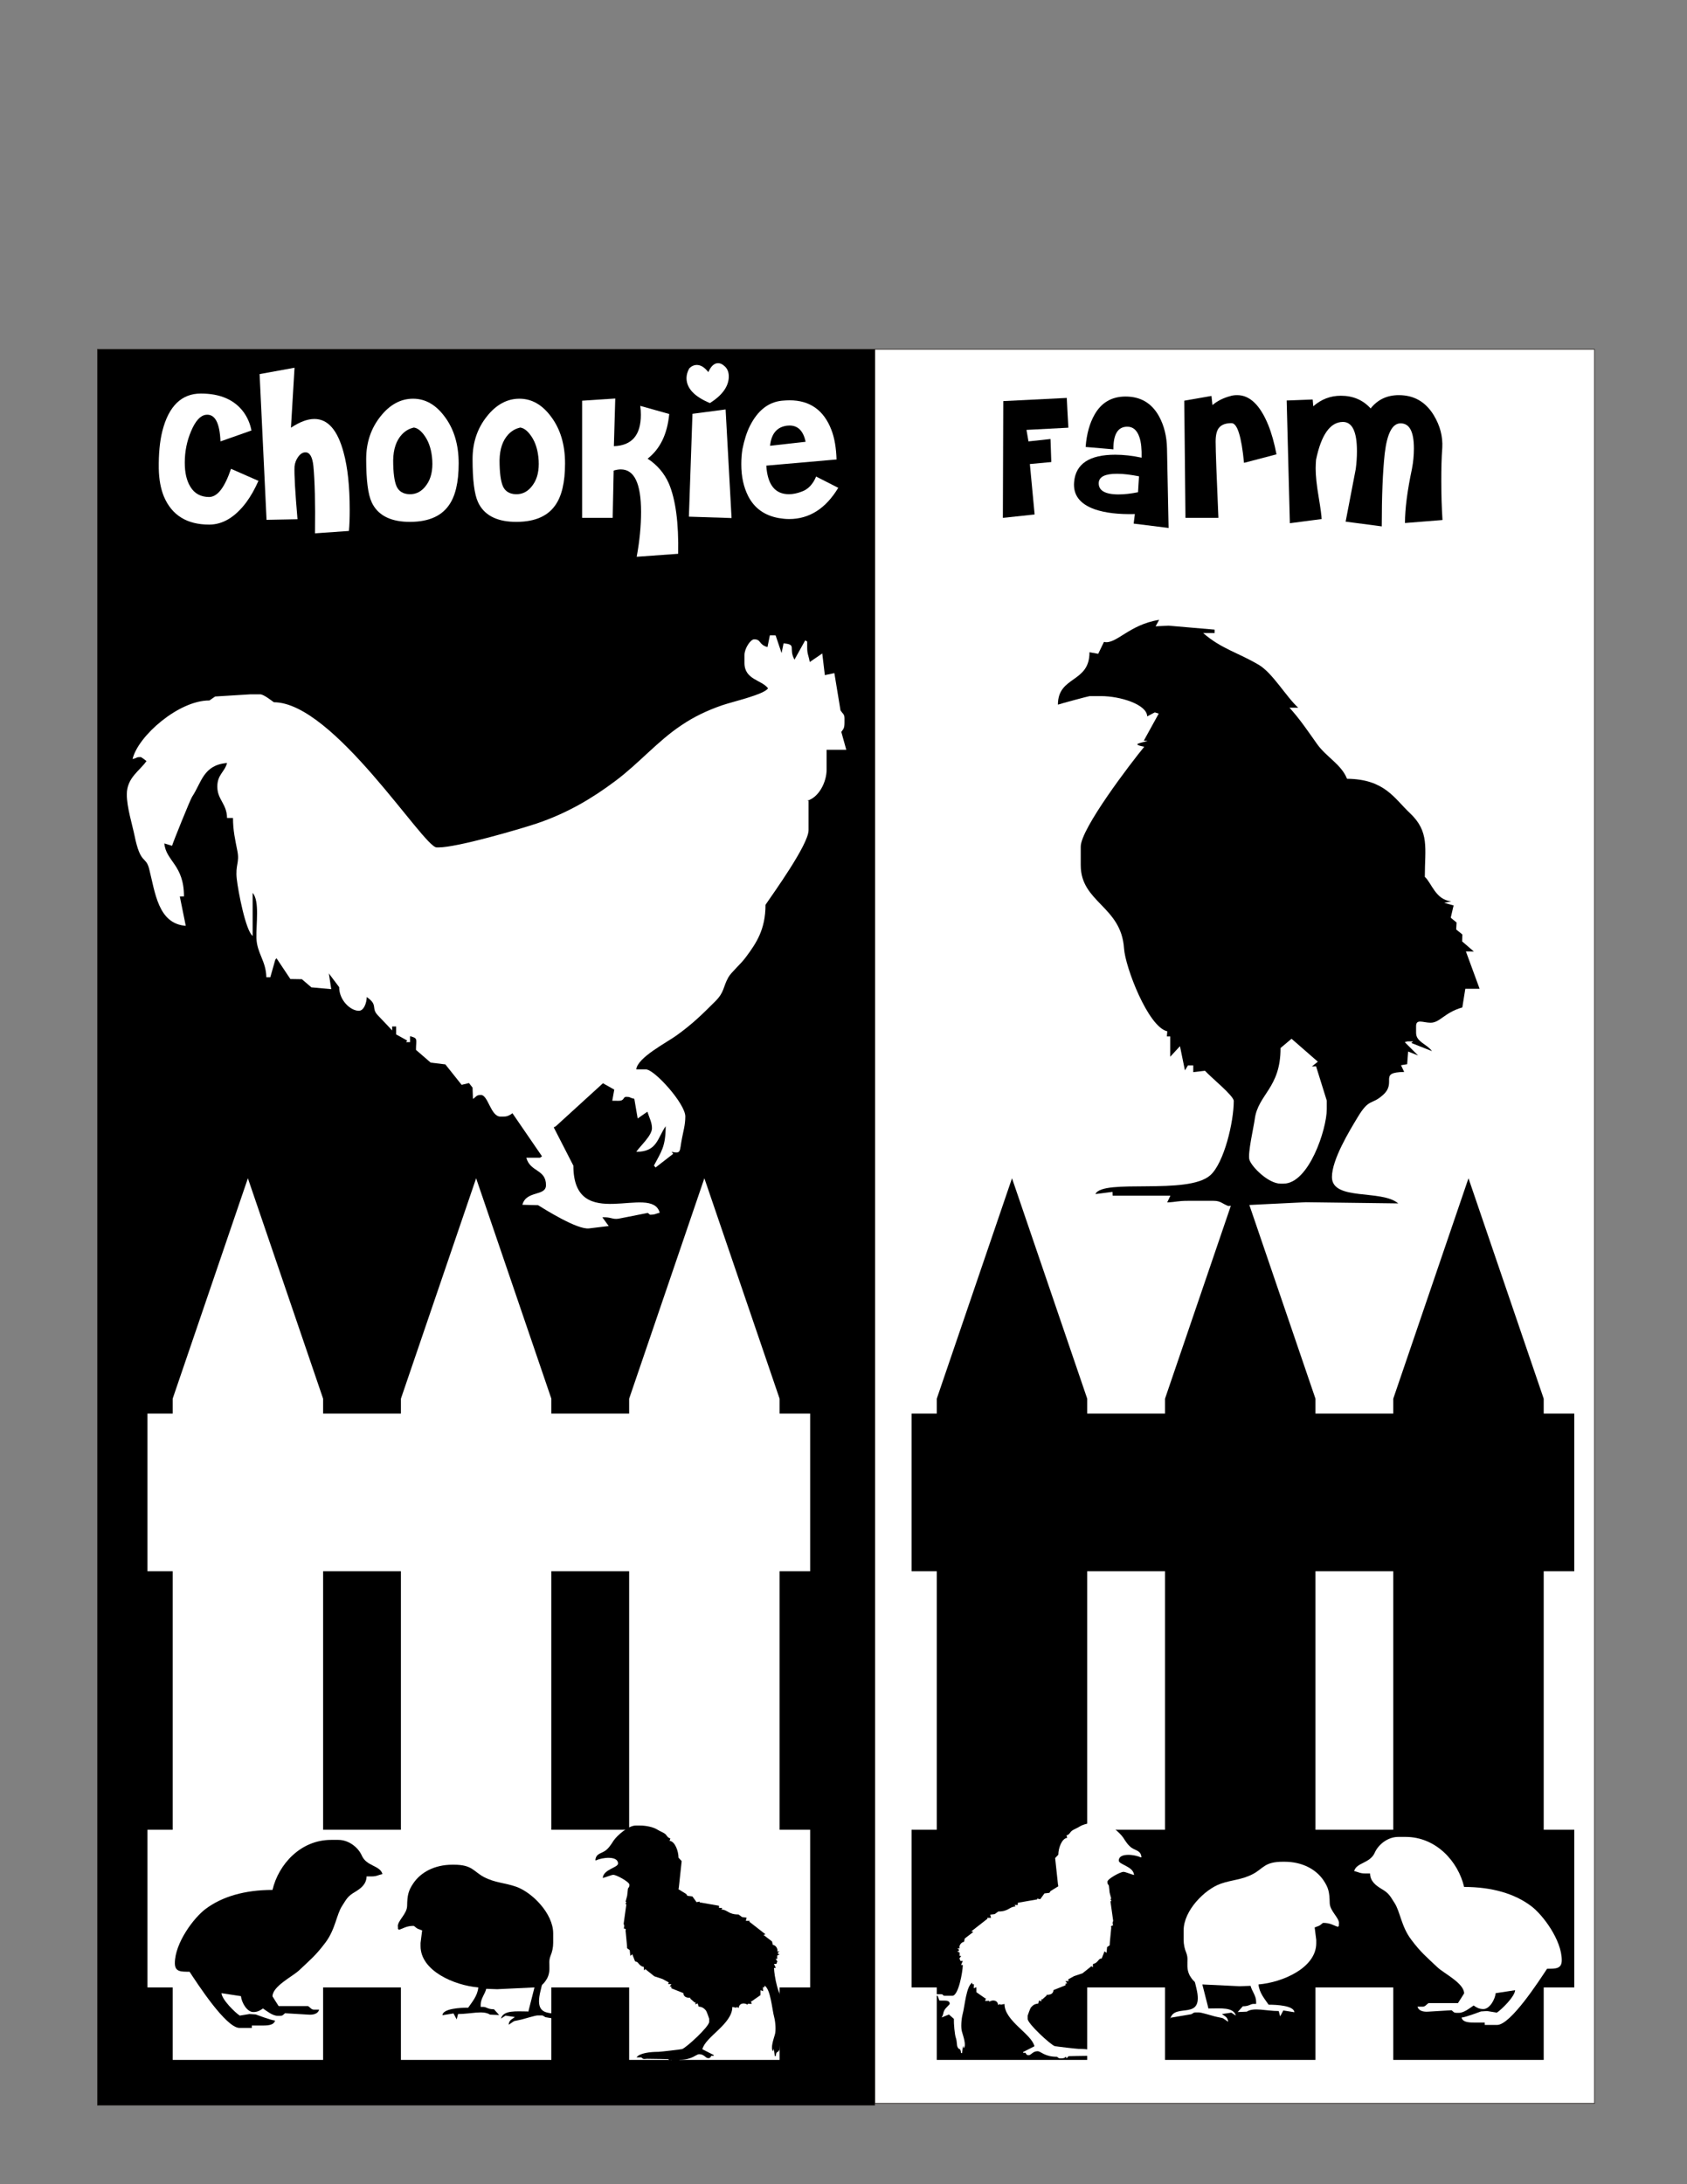 <?xml version="1.0" encoding="UTF-8"?>
<!DOCTYPE svg  PUBLIC '-//W3C//DTD SVG 1.1//EN'  'http://www.w3.org/Graphics/SVG/1.1/DTD/svg11.dtd'>
<svg width="8.5in" height="11in" clip-rule="evenodd" fill-rule="evenodd" image-rendering="optimizeQuality" shape-rendering="geometricPrecision" text-rendering="geometricPrecision" viewBox="0 0 8.5 11" xml:space="preserve" xmlns="http://www.w3.org/2000/svg">
 <rect x="0" y="0" width="8.5" height="11" fill="#808080" stroke="none"/>
 <defs>
  <style type="text/css">
   <![CDATA[
    .str0 {stroke:#1F1A17;stroke-width:0.003}
    .fil0 {fill:white}
    .fil1 {fill:black}
    .fil2 {fill:white;fill-rule:nonzero}
    .fil3 {fill:black;fill-rule:nonzero}
   ]]>
  </style>
 </defs>
 
  
  <rect class="fil0 str0" x="4.407" y="1.759" width="3.627" height="8.834"/>
  <rect class="fil1 str0" x=".491" y="1.759" width="3.916" height="8.843"/>
  
   
    <path class="fil2" d="m0.87 10.374v-3.33l0.379-1.11 0.379 1.11v3.33h-0.758z"/>
    <path class="fil2" d="m2.02 10.374v-3.33l0.379-1.11 0.379 1.11v3.33h-0.758z"/>
    <path class="fil2" d="m3.17 10.374v-3.33l0.379-1.11 0.379 1.11v3.33h-0.758z"/>
   
   <rect class="fil0" x=".743" y="7.119" width="3.339" height=".794"/>
   <rect class="fil0" x=".743" y="9.215" width="3.339" height=".794"/>
  
  
   
    <path class="fil3" d="m4.72 10.374v-3.33l0.379-1.11 0.379 1.11v3.33h-0.758z"/>
    <path class="fil3" d="m5.87 10.374v-3.33l0.379-1.11 0.379 1.11v3.33h-0.758z"/>
    <path class="fil3" d="m7.02 10.374v-3.33l0.379-1.11 0.379 1.11v3.33h-0.758z"/>
   
   <rect class="fil1" x="4.593" y="7.119" width="3.339" height=".794"/>
   <rect class="fil1" x="4.593" y="9.215" width="3.339" height=".794"/>
  
  <path class="fil1" d="m1.507 9.923c-0.033 0.031-0.134 0.08-0.134 0.131 0 2.4016e-4 0.028 0.045 0.031 0.049h0.148c0.013 0.008 0.016 0.018 0.031 0.018h0.025c-0.006 0.021-0.029 0.027-0.055 0.025l-0.117-0.007c-0.011 0.009-0.011 0.013-0.025 0.013h-0.012c-0.026 0-0.056-0.025-0.074-0.037-0.013 0.009-0.026 0.018-0.049 0.018-0.032 0-0.059-0.049-0.062-0.08l-0.098-0.015c0.002 0.033 0.069 0.098 0.092 0.113l0.049-0.008 0.031 0.002c6.8898e-4 0 0.076 0.029 0.098 0.031-0.007 0.026-0.043 0.025-0.074 0.025h-0.043v0.012h-0.062c-0.069 0-0.214-0.226-0.252-0.283-0.044 0-0.074 5.6299e-4 -0.074-0.043 0-0.101 0.095-0.229 0.156-0.274 0.082-0.061 0.195-0.095 0.336-0.095 0.03-0.128 0.141-0.252 0.295-0.252h0.037c0.054 0 0.101 0.04 0.118 0.079 0.024 0.055 0.092 0.049 0.104 0.093-0.022 0.005-0.029 0.012-0.055 0.012h-0.025c-8.8976e-4 0.04-0.03 0.061-0.058 0.078-0.038 0.022-0.043 0.036-0.065 0.07-0.029 0.044-0.034 0.119-0.085 0.186-0.049 0.065-0.075 0.085-0.132 0.139z"/>
  <path class="fil0" d="m7.243 9.908c0.033 0.031 0.134 0.08 0.134 0.131 0 2.4016e-4 -0.028 0.045-0.031 0.049h-0.148c-0.013 0.008-0.016 0.018-0.031 0.018h-0.025c0.006 0.021 0.029 0.027 0.055 0.025l0.117-0.007c0.011 0.009 0.011 0.013 0.025 0.013h0.012c0.026 0 0.056-0.025 0.074-0.037 0.013 0.009 0.026 0.018 0.049 0.018 0.032 0 0.059-0.049 0.062-0.08l0.098-0.015c-0.002 0.033-0.069 0.098-0.092 0.113l-0.049-0.008-0.031 0.002c-6.8898e-4 0-0.076 0.029-0.098 0.031 0.007 0.026 0.043 0.025 0.074 0.025h0.043v0.012h0.062c0.069 0 0.214-0.226 0.252-0.283 0.044 0 0.074 5.6299e-4 0.074-0.043 0-0.101-0.095-0.229-0.156-0.274-0.082-0.061-0.195-0.095-0.336-0.095-0.03-0.128-0.141-0.252-0.295-0.252h-0.037c-0.054 0-0.101 0.04-0.118 0.079-0.024 0.055-0.092 0.049-0.104 0.093 0.022 0.005 0.029 0.012 0.055 0.012h0.025c8.8976e-4 0.04 0.03 0.061 0.058 0.078 0.038 0.022 0.043 0.036 0.065 0.07 0.029 0.044 0.034 0.119 0.085 0.186 0.049 0.065 0.075 0.085 0.132 0.139z"/>
  <path class="fil1" d="m3.004 9.369c0.027-0.014 0.11-0.025 0.11 0.016 0 0.021-0.074 0.029-0.077 0.073 0.016-0.004 0.044-0.016 0.053-0.016 0.017 0 0.081 0.036 0.081 0.049v0.004c0 0.009-0.003 0.009-0.007 0.016l-0.004 0.036-0.008 0.03 0.004 0.002-0.005 0.01 0.005 9.3307e-4 -0.013 0.093c-0.003 0.016 0.006 0.004 0 0.029 0.01 0.003 0.011 3.0709e-4 0.009 0.012l0.007 0.073 8.5433e-4 0.015 0.013 0.009 0.003 0.029 0.01-0.008 0.014 0.036c0.016 0.002 0.013 0.009 0.028 0.021 0.017 0.013 0.016-0.004 0.017 0.024l0.011-0.009-0.003 0.004 0.044 0.035 0.042 0.014 0.031 0.017-0.004 0.008 0.017 4.9213e-4 -0.009 0.012h0.008l0.001 0.009 0.06 0.024c0.002 0.02 0.016 0.024 0.037 0.024l-0.003 0.003 0.024 0.021 0.003-0.004 2.9134e-4 0.013 0.011-0.005 0.005 0.016c0.02 0.002 0.027 0.009 0.037 0.02 0.003 0.004 0.016 0.039 0.016 0.041v0.016c0 0.024-0.113 0.128-0.136 0.137-0.006 0.002-0.111 0.014-0.12 0.014-0.041 1.1811e-5 -0.095 0.006-0.11 0.028h0.024c0.007 0.005 0.007 0.008 0.016 0.008l0.012-0.001 0.069 0.001 0.039 8.9764e-4 0.01 0.011c0.006-0.018 4.6063e-4 0 0.024 0h0.008c0.009 0 0.009-0.003 0.016-0.008 0.064 0 0.081-0.028 0.098-0.028 0.025 0 0.032 0.02 0.045 0.02 0.011 0 0.012-0.006 0.016-0.012h0.012l-2.5984e-4 -0.004-0.057-0.029c0.015-0.063 0.151-0.127 0.151-0.213l0.02 0.004 0.002-0.004 0.01 0.005c0.003-0.027 0.031-0.026 0.045-0.016l-3.5827e-4 -0.005 0.021 7.0472e-4 -0.005-0.016 0.003 0.004 0.046-0.032 2.9134e-4 -0.025 0.013 0.005-0.001-0.02h0.008v-0.008c0.031 0.016 0.038 0.119 0.049 0.159 0.006 0.022 0.01 0.068 0.003 0.089-0.005 0.018-0.024 0.07-0.008 0.082l0.003-0.012 0.005 0.037 0.005-6.1811e-4c0.003-0.03 0.01-0.012 0.018-0.031 0.004-0.01 0.002-0.028 0.008-0.045 0.006-0.016 0.011-0.073 0.01-0.096l0.025-0.022 0.037 0.015c-0.012-0.018-0.005-0.02-0.015-0.038-0.005-0.01-0.026-0.027-0.026-0.031 0-0.013 0.012-0.016 0.024-0.016l0.028-2.5197e-4 0.009-0.024h0.016v-0.008h-0.033c-0.014 0-0.006 0.008-0.02 0.008h-0.037c-0.031 0-0.052-0.118-0.053-0.155l0.009-4.9213e-4 -0.009-0.02 0.012-1.1024e-4 0.005-0.013-0.009-0.012h0.008l-8.2677e-5 -0.017 0.013-0.006-0.009-0.002 2.0079e-4 -0.008 0.008-0.005h-0.012c0.005-0.011-0.006-0.031-0.022-0.033l-0.004-0.017-0.043-0.033 0.01-0.003-0.082-0.064 0.003-0.004-0.02 8.6614e-5 0.004-0.016-0.023-0.003-0.018-0.013c-0.052 0-0.055-0.024-0.086-0.025l0.004-0.008h-0.016l-2.7165e-4 -0.011-0.098-0.017 0.001-0.004-0.016 0.003-0.021-0.029-0.025-0.003-0.006-0.009-0.039-0.024 0.002-0.012 0.014-0.13-0.016-0.017c0-0.032-0.017-0.082-0.045-0.085l0.004-0.012c-0.016-0.004-0.017-0.016-0.028-0.024-0.008-6e-3 -0.026-0.013-0.037-0.02-0.02-0.013-0.057-0.021-0.089-0.021h-0.02c-0.038 0-0.094 0.05-0.112 0.076-0.012 0.019-0.025 0.039-0.042 0.051-0.022 0.015-0.047 0.014-0.05 0.048z"/>
  <path class="fil0" d="m5.747 9.354c-0.027-0.014-0.11-0.025-0.11 0.016 0 0.021 0.074 0.029 0.077 0.073-0.016-0.004-0.044-0.016-0.053-0.016-0.017 0-0.081 0.036-0.081 0.049v0.004c0 0.009 0.003 0.009 0.007 0.016l0.004 0.036 0.008 0.03-0.004 0.002 0.005 0.01-0.005 9.3307e-4 0.013 0.093c0.003 0.016-0.006 0.004 0 0.029-0.01 0.003-0.011 3.0709e-4 -0.009 0.012l-0.007 0.073-8.5433e-4 0.015-0.013 0.009-0.003 0.029-0.01-0.008-0.014 0.036c-0.016 0.002-0.013 0.009-0.028 0.021-0.017 0.013-0.016-0.004-0.017 0.024l-0.011-0.009 0.003 0.004-0.044 0.035-0.042 0.014-0.031 0.017 0.004 0.008-0.017 4.9213e-4 0.009 0.012h-0.008l-0.001 0.009-0.06 0.024c-0.002 0.02-0.016 0.024-0.037 0.024l0.003 0.003-0.024 0.021-0.003-0.004-2.9134e-4 0.013-0.011-0.005-0.005 0.016c-0.02 0.002-0.027 0.009-0.037 0.02-0.003 0.004-0.016 0.039-0.016 0.041v0.016c0 0.024 0.113 0.128 0.136 0.137 0.006 0.002 0.111 0.014 0.12 0.014 0.041 1.1811e-5 0.095 0.006 0.11 0.028h-0.024c-0.007 0.005-0.007 0.008-0.016 0.008l-0.012-0.001-0.069 0.001-0.039 8.9764e-4 -0.01 0.011c-0.006-0.018-4.6063e-4 0-0.024 0h-0.008c-0.009 0-0.009-0.003-0.016-0.008-0.064 0-0.081-0.028-0.098-0.028-0.025 0-0.032 0.02-0.045 0.02-0.011 0-0.012-0.006-0.016-0.012h-0.012l2.5984e-4 -0.004 0.057-0.029c-0.015-0.063-0.151-0.127-0.151-0.213l-0.02 0.004-0.002-0.004-0.01 0.005c-0.003-0.027-0.031-0.026-0.045-0.016l3.5827e-4 -0.005-0.021 7.0472e-4 0.005-0.016-0.003 0.004-0.046-0.032-2.9134e-4 -0.025-0.013 0.005 0.001-0.02h-0.008v-0.008c-0.031 0.016-0.038 0.119-0.049 0.159-0.006 0.022-0.01 0.068-0.003 0.089 0.005 0.018 0.024 0.07 0.008 0.082l-0.003-0.012-0.005 0.037-0.005-6.1811e-4c-0.003-0.03-0.01-0.012-0.018-0.031-0.004-0.01-0.002-0.028-0.008-0.045-0.006-0.016-0.011-0.073-0.01-0.096l-0.025-0.022-0.037 0.015c0.012-0.018 0.005-0.02 0.015-0.038 0.005-0.01 0.026-0.027 0.026-0.031 0-0.013-0.012-0.016-0.024-0.016l-0.028-2.5197e-4 -0.009-0.024h-0.016v-0.008h0.033c0.014 0 0.006 0.008 0.02 0.008h0.037c0.031 0 0.052-0.118 0.053-0.155l-0.009-4.9213e-4 0.009-0.02-0.012-1.1024e-4 -0.005-0.013 0.009-0.012h-0.008l8.2677e-5 -0.017-0.013-0.006 0.009-0.002-2.0079e-4 -0.008-0.008-0.005h0.012c-0.005-0.011 0.006-0.031 0.022-0.033l0.004-0.017 0.043-0.033-0.01-0.003 0.082-0.064-0.003-0.004 0.02 8.6614e-5 -0.004-0.016 0.023-0.003 0.018-0.013c0.052 0 0.055-0.024 0.086-0.025l-0.004-0.008h0.016l2.7165e-4 -0.011 0.098-0.017-0.001-0.004 0.016 0.003 0.021-0.029 0.025-0.003 0.006-0.009 0.039-0.024-0.002-0.012-0.014-0.13 0.016-0.017c0-0.032 0.017-0.082 0.045-0.085l-0.004-0.012c0.016-0.004 0.017-0.016 0.028-0.024 0.008-6e-3 0.026-0.013 0.037-0.02 0.02-0.013 0.057-0.021 0.089-0.021h0.02c0.038 0 0.094 0.05 0.112 0.076 0.012 0.019 0.025 0.039 0.042 0.051 0.022 0.015 0.047 0.014 0.05 0.048z"/>
  <path class="fil1" d="m2.005 9.703v0.004c0 0.015-0.001 0.001 0.004 0.012 0.024-0.007 0.038-0.02 0.075-0.02 0.003 0 0.011 0.009 0.018 0.013 0.01 0.005 0.016 0.006 0.025 0.01l-0.008 0.063v0.016c0 0.125 0.171 0.198 0.291 0.208-0.004 0.043-0.032 0.074-0.051 0.102-0.039 0-0.127 0.004-0.13 0.038l0.056-0.009 0.016 0.03 0.007-0.027c0.063 0 0.126-0.02 0.161 0.003l0.046 0.002-0.026-0.029c-0.033 0-0.037-0.012-0.055-0.012h-0.012v-0.012c0-0.029 0.022-0.054 0.028-0.079l0.055 0.002 0.188-0.009-0.031 0.122-0.004-9.6457e-4c-0.055 0-0.122-0.008-0.134 0.036l0.023-0.015 0.047 0.007c-0.014 0.012-0.029 0.014-0.031 0.039 0.041-0.027 0.014-0.014 0.067-0.027 0.013-0.003 0.067-0.02 0.079-0.02h0.02c0.009 0 0.012 0.006 0.02 0.009l0.106 0.018-7.5197e-4 0.004c-0.022-0.083-0.173 0.018-0.131-0.154 0.011-0.047 0.004-0.021 0.025-0.05 0.011-0.015 0.019-0.033 0.02-0.059 0.001-0.031-0.004-0.043 0.006-0.069 0.008-0.019 0.013-0.041 0.013-0.065v-0.047c0-0.101-0.107-0.207-0.186-0.235-0.06-0.021-0.105-0.019-0.163-0.049-0.053-0.028-0.058-0.062-0.151-0.062h-0.008c-0.091 0-0.16 0.039-0.197 0.094-0.024 0.036-0.03 0.057-0.031 0.114-0.001 0.04-0.047 0.073-0.047 0.102z"/>
  <path class="fil0" d="m6.746 9.688v0.004c0 0.015 0.001 0.001-0.004 0.012-0.024-0.007-0.038-0.02-0.075-0.02-0.003 0-0.011 0.009-0.018 0.013-0.01 0.005-0.016 0.006-0.025 0.01l0.008 0.063v0.016c0 0.125-0.171 0.198-0.291 0.208 0.004 0.043 0.032 0.074 0.051 0.102 0.039 0 0.127 0.004 0.13 0.038l-0.056-0.009-0.016 0.03-0.007-0.027c-0.063 0-0.126-0.02-0.161 0.003l-0.046 0.002 0.026-0.029c0.033 0 0.037-0.012 0.055-0.012h0.012v-0.012c0-0.029-0.022-0.054-0.028-0.079l-0.055 0.002-0.188-0.009 0.031 0.122 0.004-9.6457e-4c0.055 0 0.122-0.008 0.134 0.036l-0.023-0.015-0.047 0.007c0.014 0.012 0.029 0.014 0.031 0.039-0.041-0.027-0.014-0.014-0.067-0.027-0.013-0.003-0.067-0.02-0.079-0.02h-0.02c-0.009 0-0.012 0.006-0.02 0.009l-0.106 0.018 7.5197e-4 0.004c0.022-0.083 0.173 0.018 0.131-0.154-0.011-0.047-0.004-0.021-0.025-0.05-0.011-0.015-0.019-0.033-0.02-0.059-0.001-0.031 0.004-0.043-0.006-0.069-0.008-0.019-0.013-0.041-0.013-0.065v-0.047c0-0.101 0.107-0.207 0.186-0.235 0.06-0.021 0.105-0.019 0.163-0.049 0.053-0.028 0.058-0.062 0.151-0.062h0.008c0.091 0 0.16 0.039 0.197 0.094 0.024 0.036 0.03 0.057 0.031 0.114 0.001 0.04 0.047 0.073 0.047 0.102z"/>
  <path class="fil0" d="m4.066 4.033c0.059-0.016 0.099-0.093 0.099-0.158v-0.099h0.099l-0.025-0.09c0.01-0.015 0.016-0.016 0.016-0.048v-0.02c0-0.022-0.008-0.022-0.02-0.04l-0.031-0.188-0.048 0.01-0.013-0.109-0.063 0.043c-0.006-0.035-0.013-0.039-0.013-0.073v-0.03l-0.01-0.006-0.054 0.097c-0.032-0.058 0.014-0.076-0.055-0.082l-0.01 0.049-0.03-0.089-0.029-2.9921e-4 -0.012 0.059c-0.045-0.012-0.031-0.039-0.067-0.039-0.019 0-0.049 0.047-0.049 0.079v0.04c0 0.085 0.087 0.085 0.119 0.128-0.023 0.032-0.175 0.066-0.231 0.085-0.078 0.027-0.144 0.059-0.206 0.101-0.119 0.079-0.213 0.191-0.332 0.28-0.12 0.09-0.244 0.163-0.398 0.215-0.088 0.029-0.399 0.12-0.493 0.12h-0.01c-0.066 0-0.52-0.731-0.82-0.731-0.014-0.01-0.052-0.04-0.069-0.04h-0.049l-0.178 0.011-0.029 0.02c-0.154-0.001-0.36 0.179-0.387 0.295 0.028-0.007 0.017-0.01 0.04-0.01 0.005 0 0.022 0.014 0.03 0.02-0.032 0.048-0.099 0.083-0.099 0.168 0 0.065 0.027 0.15 0.039 0.208 0.03 0.147 0.056 0.101 0.073 0.165 0.031 0.121 0.045 0.278 0.185 0.289l-0.03-0.148 0.021-1.6142e-4c0-0.16-0.091-0.177-0.099-0.267l0.039 0.012c0.004-0.016 0.093-0.236 0.101-0.247 0.048-0.072 0.056-0.16 0.176-0.17-0.012 0.046-0.049 0.058-0.049 0.119 0 0.066 0.048 0.086 0.049 0.158h0.03c0 0.064 0.011 0.109 0.022 0.166 0.012 0.059-0.011 0.07-0.003 0.141 0.007 0.063 0.045 0.261 0.08 0.287v-0.217c0.036 0.042 0.017 0.155 0.019 0.228 0.003 0.078 0.048 0.113 0.05 0.197h0.02l0.025-0.088 0.006-0.008 0.07 0.105 0.058 9.5669e-4 0.048 0.041 0.1 0.009-0.012-0.079 0.052 0.069c-2.0472e-4 0.066 0.057 0.119 0.099 0.119 0.025 0 0.039-0.038 0.04-0.069 0.059 0.04 0.02 0.055 0.056 0.092 0.011 0.011 0.072 0.076 0.072 0.076v-0.02h0.02v0.04l0.056 0.031-0.006 0.008h0.02v-0.03c0.042 0.011 0.03 0.014 0.03 0.069l0.074 0.064 0.074 0.009 0.082 0.103 0.037-0.009 0.018 0.023 0.002 0.057c0.018-0.012 0.017-0.02 0.04-0.02 0.037 0 0.049 0.109 0.099 0.109h0.01c0.023 0 0.026-0.003 0.04-0.01l0.01-0.007 0.149 0.217-0.01 0.007h-0.069c0.019 0.073 0.099 0.057 0.099 0.138 0 0.058-0.099 0.025-0.119 0.099l0.079 0.002c0.039 0.024 0.198 0.124 0.257 0.117l0.099-0.012-0.032-0.044c0.044-0.002 0.05 0.012 0.082 0.007l0.147-0.029 0.011 0.009c0.027 0 0.027-0.005 0.049-0.01-0.04-0.15-0.435 0.11-0.435-0.237l-0.099-0.193 0.01-0.005 0.238-0.217 0.057 0.032-0.01 0.056 0.031 3.3071e-4c0.033 0 0.021-0.02 0.04-0.02 0.021 0 0.013 0.004 0.04 0.01l0.017 0.099 0.049-0.034c0.01 0.032 0.023 0.054 0.023 0.083 0 0.038-0.061 0.091-0.079 0.119 0.105 0 0.106-0.068 0.148-0.129 0 0.104-0.023 0.129-0.059 0.198l0.008 0.01 0.089-0.069-0.008-0.01c0.05 0.011 0.039-0.002 0.052-0.067 0.006-0.033 0.017-0.068 0.017-0.111 0-0.065-0.156-0.237-0.198-0.237h-0.049c0.005-0.06 0.155-0.136 0.204-0.172 0.079-0.057 0.127-0.104 0.194-0.171 0.047-0.047 0.038-0.071 0.066-0.121 0.013-0.024 0.063-0.067 0.087-0.1 0.054-0.072 0.1-0.141 0.1-0.265 0.04-0.059 0.217-0.304 0.217-0.376v-0.148z"/>
  <path class="fil1" d="m6.508 5.231-0.056 0.047c8.6614e-4 0.202-0.114 0.233-0.13 0.359-0.005 0.038-0.036 0.171-0.027 0.203 0.01 0.035 0.095 0.121 0.157 0.121h0.015c0.128 0 0.218-0.275 0.218-0.375v-0.043l-0.054-0.173-0.021 9.0945e-4 0.03-0.024-0.133-0.116zm-0.681-2.077 0.061-0.003 0.232 0.02v0.017h-0.058c0.092 0.08 0.175 0.098 0.28 0.16 0.07 0.041 0.139 0.162 0.199 0.216h-0.044c0.052 0.057 0.093 0.118 0.139 0.183 0.048 0.067 0.122 0.102 0.151 0.175 0.19 0.002 0.238 0.099 0.316 0.172 0.101 0.095 0.076 0.177 0.076 0.322 0.034 0.03 0.054 0.116 0.133 0.123l-0.035 0.008 0.047 0.013-0.014 0.06c-9.2126e-4 0.004 0.021 0.018 0.029 0.026l-0.002 0.035 0.031 0.025-0.001 0.035 0.059 0.051-0.04-4.4488e-4 0.069 0.188-0.072 1.5748e-5 -0.015 0.094c-0.091 0.026-0.112 0.077-0.16 0.077-0.037 0-0.073-0.021-0.073 0.017v0.034c0 0.046 0.053 0.055 0.08 0.092l-0.104-0.041 0.009-0.008h-0.029l-0.013 0.004 0.067 0.067-0.05-0.02-0.005 0.064-0.031 0.005 0.016 0.034c-0.133 0.002-0.034 0.051-0.107 0.116-0.059 0.053-0.068 0.013-0.128 0.113-0.041 0.068-0.129 0.212-0.129 0.3 0 0.122 0.25 0.061 0.334 0.133l-0.465-0.006-0.392 0.019c-0.03-0.012-0.038-0.026-0.073-0.026h-0.131c-0.05 0-0.056 0.006-0.103 0.008l0.016-0.034h-0.291l-7.0079e-4 -0.019-0.086 0.011c0.036-0.08 0.465 0.007 0.579-0.095 0.069-0.062 0.118-0.267 0.118-0.374 0-0.026-0.112-0.116-0.145-0.152l-0.059 0.007v-0.034l-0.027 2.3228e-4 -0.015 0.025-0.025-0.122-0.049 0.053v-0.102h-0.017l0.002-0.026c-0.096-0.021-0.212-0.323-0.218-0.418-0.014-0.212-0.218-0.231-0.218-0.418v-0.094c0-0.091 0.254-0.423 0.32-0.503-0.065-0.013-0.027-0.017 0.017-0.029l-0.019-0.002 0.075-0.136-0.02-0.006-0.038 0.02c-0.002-0.061-0.138-0.102-0.232-0.102h-0.058c-0.005 0-0.146 0.038-0.16 0.043 0-0.146 0.16-0.108 0.159-0.264l0.044 0.008 0.029-0.06c0.061 0.015 0.125-0.087 0.278-0.111l-0.018 0.033z"/>
  <path class="fil2" d="m1.303 2.42c-0.019 0.043-0.04 0.08-0.063 0.111-0.056 0.074-0.118 0.111-0.186 0.111-0.112 0-0.188-0.047-0.228-0.141-0.016-0.039-0.025-0.086-0.026-0.141-0.001-0.074 0.005-0.137 0.018-0.189 0.032-0.126 0.097-0.189 0.194-0.189 0.097 0 0.169 0.031 0.215 0.093 0.019 0.026 0.033 0.057 0.04 0.093l-0.156 0.055c-0.004-0.094-0.028-0.139-0.073-0.134-0.028 0.003-0.053 0.03-0.075 0.082-0.021 0.049-0.032 0.102-0.032 0.159 0 0.05 0.009 0.09 0.028 0.121 0.021 0.035 0.053 0.052 0.095 0.052 0.042-6.063e-4 0.078-0.048 0.11-0.142l0.139 0.061z"/>
  <path id="1" class="fil2" d="m1.758 2.674-0.171 0.012c0.002-0.153-9.0551e-4 -0.266-0.008-0.339-0.005-0.046-0.018-0.069-0.04-0.069-0.013 0-0.025 0.007-0.036 0.022-0.011 0.015-0.017 0.031-0.019 0.049-0.002 0.039 0.003 0.127 0.015 0.266l-0.156 0.003-0.035-0.734 0.176-0.032-0.018 0.302c0.044-0.029 0.083-0.044 0.118-0.044 0.068 0 0.117 0.056 0.147 0.168 0.021 0.076 0.031 0.173 0.031 0.29 0 0.039-0.001 0.075-0.004 0.107z"/>
  <path id="a" class="fil2" d="m2.311 2.334c0 0.096-0.017 0.167-0.051 0.213-0.041 0.057-0.111 0.084-0.209 0.081-0.089-0.003-0.149-0.036-0.178-0.098-0.019-0.04-0.028-0.113-0.028-0.218 0-0.083 0.024-0.155 0.073-0.216 0.047-0.059 0.102-0.088 0.163-0.088 0.062 0 0.115 0.03 0.16 0.091 0.047 0.063 0.07 0.141 0.07 0.235zm-0.228-0.18c-0.022 0.005-0.041 0.016-0.058 0.034-0.028 0.03-0.043 0.073-0.044 0.13 0 0.062 0.006 0.106 0.017 0.131 0.011 0.025 0.033 0.039 0.065 0.04 0.034 0.001 0.063-0.014 0.086-0.047 0.023-0.032 0.032-0.074 0.029-0.124-0.003-0.048-0.015-0.089-0.037-0.121-0.019-0.028-0.039-0.043-0.059-0.044z"/>
  <path id="b" class="fil2" d="m2.847 2.334c0 0.096-0.017 0.167-0.051 0.213-0.041 0.057-0.111 0.084-0.209 0.081-0.089-0.003-0.149-0.036-0.178-0.098-0.019-0.04-0.028-0.113-0.028-0.218 0-0.083 0.024-0.155 0.073-0.216 0.047-0.059 0.102-0.088 0.163-0.088 0.062 0 0.115 0.03 0.16 0.091 0.047 0.063 0.07 0.141 0.07 0.235zm-0.228-0.18c-0.022 0.005-0.041 0.016-0.058 0.034-0.028 0.03-0.043 0.073-0.044 0.13 0 0.062 0.006 0.106 0.017 0.131 0.011 0.025 0.033 0.039 0.065 0.04 0.034 0.001 0.063-0.014 0.086-0.047 0.023-0.032 0.032-0.074 0.029-0.124-0.003-0.048-0.015-0.089-0.037-0.121-0.019-0.028-0.039-0.043-0.059-0.044z"/>
  <path class="fil2" d="m3.263 2.31c0.048 0.031 0.084 0.073 0.107 0.125 0.034 0.08 0.05 0.198 0.047 0.354l-0.209 0.015c0.015-0.081 0.022-0.156 0.022-0.226 0-0.143-0.034-0.214-0.102-0.214-0.011 0-0.024 0.002-0.036 0.006l-0.005 0.238h-0.154v-0.59l0.167-0.011-0.007 0.24c0.091-0.003 0.136-0.056 0.136-0.158 0-0.015-9.0551e-4 -0.03-0.003-0.045l0.146 0.041c-0.01 0.102-0.046 0.176-0.109 0.225z"/>
  <path class="fil2" d="m3.647 1.841c0.017 0.013 0.025 0.031 0.025 0.055 0 0.049-0.032 0.094-0.095 0.134-0.079-0.033-0.118-0.075-0.118-0.126 0-0.016 0.005-0.033 0.014-0.049 0.011-0.011 0.024-0.017 0.038-0.017 0.02 0 0.039 0.012 0.058 0.036 0.013-0.03 0.03-0.045 0.049-0.045 0.01 0 0.02 0.004 0.029 0.012zm0.039 0.768-0.215-0.007 0.018-0.518 0.167-0.022 0.03 0.547z"/>
  <path class="fil2" d="m4.224 2.456c-0.063 0.105-0.146 0.158-0.248 0.158-0.018 0-0.035-0.002-0.053-0.005-0.071-0.013-0.123-0.05-0.154-0.112-0.022-0.044-0.034-0.096-0.034-0.159 0-0.028 0.002-0.053 0.006-0.077 0.009-0.044 0.021-0.083 0.037-0.115 0.039-0.078 0.093-0.121 0.162-0.128 0.013-0.001 0.026-0.002 0.038-0.002 0.103 0 0.173 0.05 0.211 0.149 0.016 0.041 0.024 0.091 0.026 0.149l-0.354 0.031c0.006 0.096 0.044 0.144 0.114 0.144 0.019 0 0.041-0.004 0.064-0.013 0.032-0.011 0.057-0.037 0.073-0.076l0.11 0.056zm-0.26-0.312c-0.05 0.007-0.078 0.041-0.084 0.101l0.179-0.02c-0.011-0.054-0.038-0.082-0.081-0.082-0.004 0-0.009 3.0315e-4 -0.014 9.0945e-4z"/>
  <path class="fil3" d="m5.382 2.154-0.21 0.011 0.01 0.058 0.111-0.012 0.004 0.116-0.108 0.01 0.024 0.254-0.16 0.017 0.002-0.588 0.32-0.016c0.001 0.027 0.004 0.077 0.008 0.15z"/>
  <path class="fil3" d="m5.889 2.659-0.177-0.022 0.006-0.048c-0.083 0.002-0.15-0.006-0.202-0.024-0.076-0.027-0.11-0.073-0.104-0.138 0.008-0.091 0.077-0.137 0.207-0.137 0.042 0 0.087 0.005 0.133 0.015 0.001-0.042-0.002-0.077-0.011-0.103-0.012-0.036-0.033-0.054-0.063-0.053-0.046 0.001-0.069 0.039-0.068 0.114l-0.14-0.012c0.005-0.067 0.021-0.121 0.045-0.163 0.034-0.06 0.086-0.091 0.156-0.091 0.076 0 0.132 0.033 0.169 0.1 0.025 0.046 0.039 0.1 0.04 0.163l0.008 0.4zm-0.149-0.26c-0.041-0.008-0.078-0.013-0.112-0.013-0.06 0-0.09 0.015-0.092 0.045-0.002 0.039 0.031 0.059 0.1 0.059 0.03 0 0.063-0.004 0.098-0.011l0.005-0.081z"/>
  <path class="fil3" d="m6.432 2.288-0.164 0.043c-0.013-0.134-0.034-0.2-0.063-0.2-0.028 0-0.048 0.007-0.061 0.021-0.013 0.014-0.019 0.038-0.019 0.072 0 0.048 0.005 0.176 0.014 0.384h-0.166l-0.006-0.59 0.137-0.024 0.005 0.046c0.025-0.021 0.055-0.036 0.089-0.045 0.012-0.004 0.024-0.005 0.036-0.005 0.063 0 0.115 0.05 0.156 0.15 0.017 0.042 0.031 0.092 0.042 0.15z"/>
  <path class="fil3" d="m7.267 2.619-0.188 0.015c0-0.073 0.012-0.163 0.035-0.272 0.007-0.036 0.01-0.07 0.01-0.103 0-0.085-0.022-0.127-0.067-0.127-0.042 0-0.068 0.051-0.08 0.152-0.01 0.092-0.015 0.215-0.015 0.367l-0.182-0.024 0.051-0.265c0.004-0.03 0.006-0.06 0.006-0.09 0-0.099-0.024-0.148-0.072-0.147-0.063 0.001-0.108 0.065-0.134 0.19-0.001 0.014-0.002 0.028-0.002 0.044 0 0.037 0.005 0.085 0.015 0.143 0.01 0.06 0.015 0.098 0.015 0.112l-0.16 0.021-0.016-0.618 0.131-0.005 0.003 0.034c0.04-0.035 0.086-0.053 0.139-0.053 0.061 0 0.111 0.021 0.15 0.064 0.036-0.045 0.083-0.067 0.142-0.067 0.077 0 0.135 0.034 0.176 0.101 0.032 0.053 0.046 0.107 0.043 0.164-0.004 0.051-0.005 0.107-0.005 0.167 0 0.069 0.002 0.134 0.006 0.196z"/>
 
</svg>
